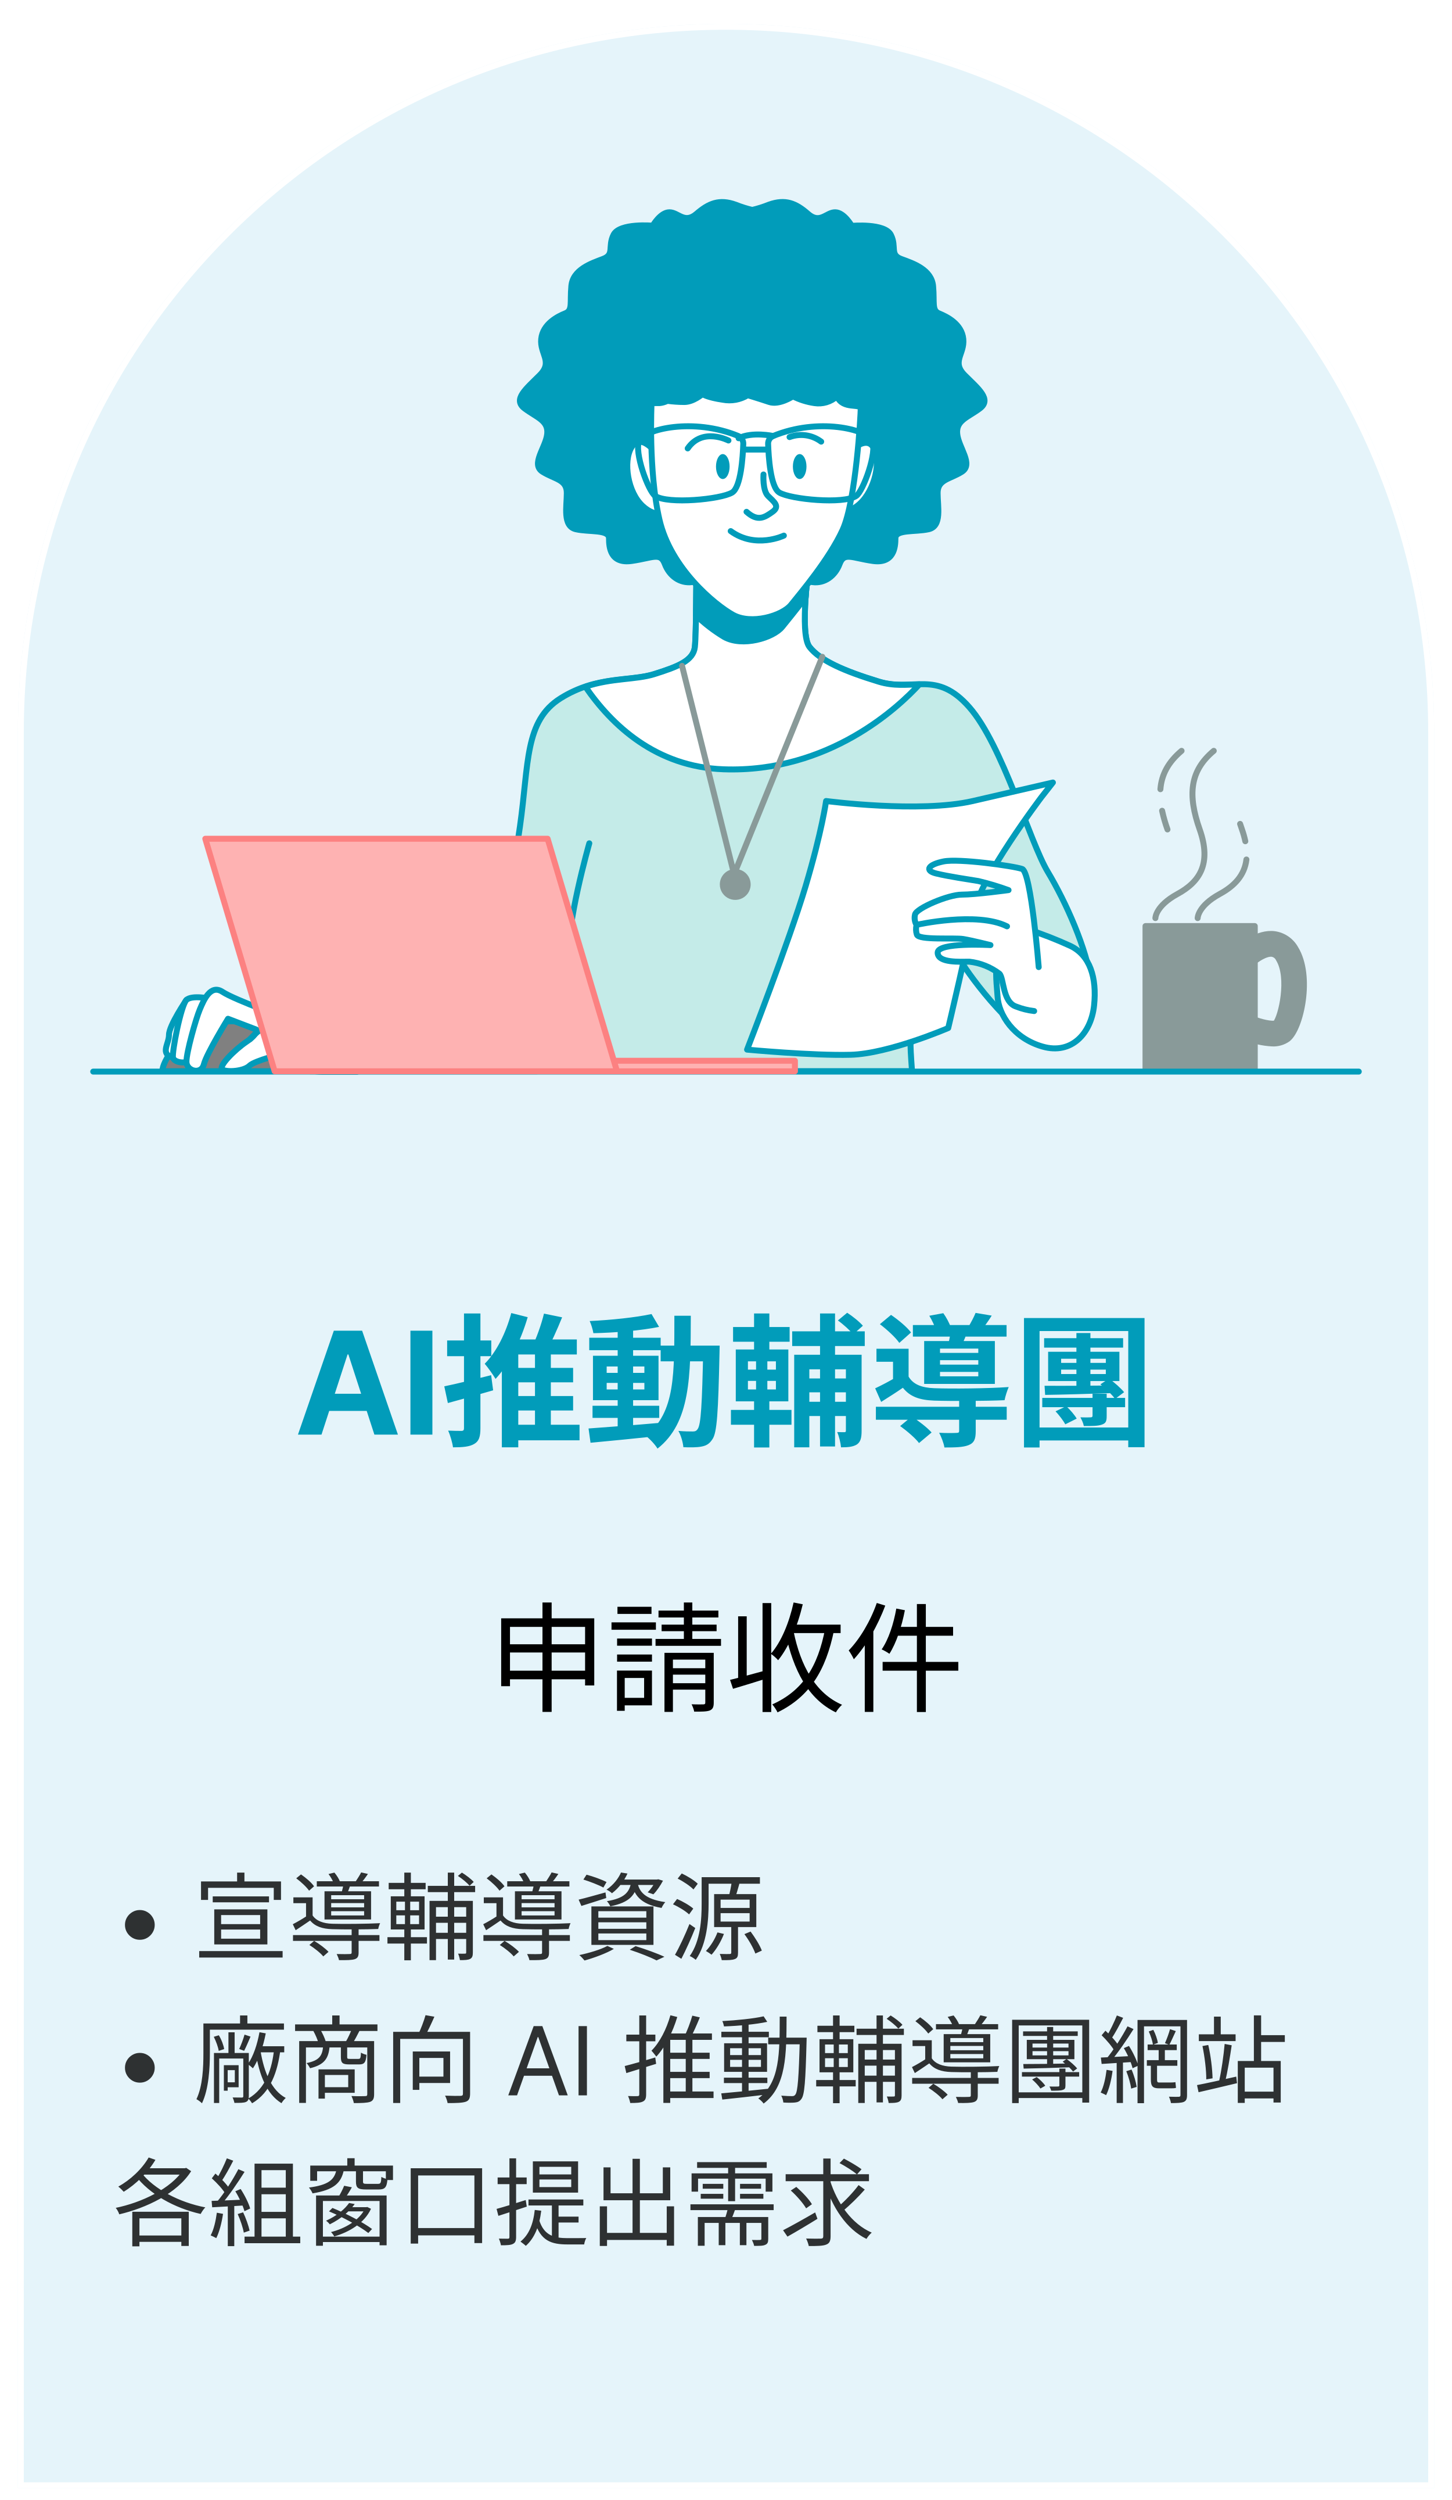 <svg width="244" height="420" viewBox="0 0 244 420" fill="none" xmlns="http://www.w3.org/2000/svg">
<g filter="url(#filter0_dd_293_8961)">
<path d="M3 121C3 55.278 56.278 2 122 2C187.722 2 241 55.278 241 121V416H3V121Z" fill="#E5F4FA"/>
<path d="M3.5 121C3.5 55.554 56.554 2.5 122 2.5C187.446 2.5 240.5 55.554 240.5 121V415.5H3.5V121Z" stroke="white"/>
<mask id="mask0_293_8961" style="mask-type:alpha" maskUnits="userSpaceOnUse" x="3" y="18" width="238" height="180">
<rect x="3" y="18" width="238" height="180" fill="#D9D9D9"/>
</mask>
<g mask="url(#mask0_293_8961)">
</g>
<path d="M213.801 173.287C212.141 173.203 210.51 172.815 208.99 172.143C208.584 171.966 208.265 171.636 208.103 171.224C207.941 170.813 207.949 170.353 208.126 169.948C208.302 169.542 208.632 169.223 209.043 169.061C209.455 168.898 209.913 168.906 210.319 169.083C211.854 169.748 213.828 170.134 214.36 169.908C215.323 168.823 216.812 162.238 214.885 159.098C214.784 158.875 214.631 158.68 214.439 158.53C214.247 158.379 214.021 158.277 213.781 158.233C212.691 158.086 211.07 159.211 210.498 159.75C210.176 160.051 209.747 160.212 209.305 160.197C208.864 160.182 208.447 159.993 208.146 159.67C207.844 159.347 207.683 158.917 207.698 158.476C207.713 158.034 207.903 157.617 208.225 157.315C208.531 157.029 211.296 154.534 214.207 154.933C214.936 155.042 215.63 155.317 216.236 155.737C216.842 156.157 217.344 156.71 217.702 157.355C220.54 161.971 218.593 170.773 216.42 172.515C215.659 173.061 214.736 173.333 213.801 173.287Z" fill="#899A99" stroke="#899A99" stroke-linecap="round" stroke-linejoin="round"/>
<path d="M210.857 153.569H192.494V177.964H210.857V153.569Z" fill="#899A99" stroke="#899A99" stroke-linecap="round" stroke-linejoin="round"/>
<path d="M194.156 152.232C194.156 152.232 194.156 150.203 197.878 148.174C201.6 146.145 203.627 143.092 201.6 137.338C199.573 131.583 199.905 127.519 203.966 124.133" stroke="#899A99" stroke-linecap="round" stroke-linejoin="round"/>
<path d="M195 130.579C195.193 128.104 196.329 126.015 198.556 124.133" stroke="#899A99" stroke-linecap="round" stroke-linejoin="round"/>
<path d="M196.189 137.338C195.819 136.312 195.517 135.263 195.285 134.198" stroke="#899A99" stroke-linecap="round" stroke-linejoin="round"/>
<path d="M209.268 139.32C209.123 138.643 208.934 137.977 208.703 137.324C208.59 137.012 208.49 136.706 208.391 136.406" stroke="#899A99" stroke-linecap="round" stroke-linejoin="round"/>
<path d="M201.26 152.232C201.26 152.232 201.26 150.203 204.981 148.174C207.421 146.844 209.135 145.068 209.454 142.387" stroke="#899A99" stroke-linecap="round" stroke-linejoin="round"/>
<path d="M228.335 178.017L15.664 178.017" stroke="#019CBA" stroke-linecap="round" stroke-linejoin="round"/>
<path d="M136.028 92.202C136.028 92.202 134.254 104.375 136.028 106.664C137.803 108.952 141.857 110.722 147.685 112.498C153.514 114.274 157.315 110.462 162.891 116.809C168.467 123.155 173.026 139.38 176.07 144.456C179.114 149.532 182.656 157.395 183.421 163.229C184.185 169.063 181.646 172.356 176.575 173.121C171.505 173.886 162.619 161.453 161.622 159.677C160.625 157.9 155.793 152.073 155.793 152.073C155.793 152.073 153.009 172.622 153.009 173.633C153.009 174.644 153.261 177.944 153.261 177.944H80.275C80.275 177.944 85.851 147.509 87.373 136.852C88.895 126.195 88.131 119.097 94.219 115.292C100.306 111.487 105.876 112.505 109.93 111.234C113.984 109.963 116.516 108.952 116.768 106.671C117.021 104.389 117.021 93.732 117.021 93.732L136.028 92.202Z" fill="#C4EBE8" stroke="#019CBA" stroke-linecap="round" stroke-linejoin="round"/>
<path d="M82.915 165.963L49.539 174.757L52.171 177.977H90.232" fill="#00BDBD"/>
<path d="M82.915 165.963L49.539 174.757L52.171 177.977H90.232" stroke="#019CBA" stroke-linecap="round" stroke-linejoin="round"/>
<path d="M45.286 171.398C43.822 170.489 42.182 169.9 40.474 169.67C38.766 169.441 37.029 169.577 35.377 170.068C29.974 171.644 27.275 176.381 27.275 177.957H50.011C49.732 176.592 49.166 175.301 48.352 174.17C47.537 173.039 46.492 172.095 45.286 171.398Z" fill="#808080" stroke="#019CBA" stroke-linecap="round" stroke-linejoin="round"/>
<path d="M31.322 165.99C31.322 165.99 28.397 170.274 28.397 171.85C28.397 173.427 26.822 175.004 29.062 175.682C31.302 176.361 32.664 168.471 32.664 167.573C32.664 166.675 31.322 165.99 31.322 165.99Z" fill="white" stroke="#019CBA" stroke-linecap="round" stroke-linejoin="round"/>
<path d="M35.375 165.77C35.375 165.77 32.225 165.105 31.321 165.99C30.417 166.875 28.849 174.784 29.075 175.682C29.301 176.58 31.547 176.807 32.225 175.908C32.903 175.01 35.375 165.77 35.375 165.77Z" fill="white" stroke="#019CBA" stroke-linecap="round" stroke-linejoin="round"/>
<path d="M58.351 172.562L53.034 171.957C52.735 171.597 52.408 171.261 52.057 170.952C51.054 170.327 49.995 169.797 48.893 169.369C48.893 169.369 39.436 165.983 37.409 164.632C35.382 163.282 34.259 165.963 33.581 167.566C32.903 169.169 31.328 174.777 31.328 176.354C31.328 177.93 33.807 178.602 34.259 176.8C34.711 174.997 38.313 169.143 38.313 169.143L43.038 170.945C43.038 170.945 43.49 171.611 41.463 172.974C39.436 174.338 36.512 177.252 37.409 177.704C38.306 178.157 41.011 177.93 41.915 177.039C42.819 176.148 47.564 175.003 47.564 175.003C47.564 175.003 51.838 177.711 52.741 177.937C53.322 178.022 53.909 178.058 54.496 178.044H59.986C60.208 177.066 60.175 176.048 59.888 175.088C59.602 174.127 59.072 173.257 58.351 172.562Z" fill="white" stroke="#019CBA" stroke-linecap="round" stroke-linejoin="round"/>
<path d="M42.029 172.562C42.029 172.562 44.023 170.287 45.645 170.014" stroke="#019CBA" stroke-linecap="round" stroke-linejoin="round"/>
<path d="M172.794 154.142C175.203 154.923 177.564 155.845 179.865 156.902C183.142 158.452 184.351 162.224 183.853 166.914C183.355 171.604 180.058 175.203 175.213 173.819C170.368 172.436 167.803 168.497 167.63 165.357C167.457 162.218 166.068 155.173 172.794 154.142Z" fill="white" stroke="#019CBA" stroke-linecap="round" stroke-linejoin="round"/>
<path d="M121.588 127.233C110.184 126.827 102.787 119.795 98.367 113.356C102.813 111.866 106.821 112.225 109.931 111.254C113.985 109.983 116.517 108.972 116.77 106.69C117.022 104.408 117.022 93.751 117.022 93.751L136.03 92.228C136.03 92.228 134.255 104.402 136.03 106.69C137.804 108.979 141.858 110.748 147.687 112.524C150.239 113.296 152.406 113.003 154.499 112.963C151.076 116.702 139.326 127.865 121.588 127.233Z" fill="white" stroke="#019CBA" stroke-linecap="round" stroke-linejoin="round"/>
<path d="M116.969 101.375C118.398 102.76 119.981 103.977 121.687 105.001C124.725 106.717 129.942 105.193 131.464 103.291C132.208 102.36 133.743 100.524 135.385 98.315C135.611 95.102 136.049 92.228 136.049 92.228L117.042 93.751C117.042 93.751 117.022 97.749 116.969 101.375Z" fill="#019CBA" stroke="#019CBA" stroke-linecap="round" stroke-linejoin="round"/>
<path d="M175.04 131.869C175.04 131.869 164.692 145.507 163.656 151.208C162.619 156.909 159.342 170.699 159.342 170.699C159.342 170.699 149.34 175.017 142.96 175.19C136.58 175.363 125.541 174.325 125.541 174.325C125.541 174.325 132.632 156.064 135.37 146.89C138.109 137.717 138.82 132.561 138.82 132.561C138.82 132.561 154.517 134.63 163.483 132.561L176.934 129.455L175.04 131.869Z" fill="white" stroke="#019CBA" stroke-linecap="round" stroke-linejoin="round"/>
<path d="M174.55 160.462C174.55 160.462 173.28 144.496 171.765 143.977C170.25 143.458 161.131 142.201 158.586 142.706C156.041 143.212 155.263 144.23 157.317 144.735C159.37 145.241 162.893 145.753 164.415 146.006C166.131 146.415 167.822 146.923 169.479 147.529C169.479 147.529 163.909 148.288 161.623 148.288C159.337 148.288 154.02 150.57 153.768 151.614C153.618 152.216 153.709 152.853 154.02 153.39C153.891 153.914 153.907 154.464 154.067 154.98C154.319 155.998 160.361 155.492 161.876 155.745C163.391 155.998 166.442 156.763 166.442 156.763C166.442 156.763 157.569 156.257 157.569 158.033C157.569 159.81 161.371 159.55 162.886 159.55C164.729 159.755 166.481 160.456 167.957 161.579C168.715 162.344 168.462 166.322 170.742 167.087C171.719 167.472 172.742 167.727 173.785 167.846" fill="white"/>
<path d="M174.55 160.462C174.55 160.462 173.28 144.496 171.765 143.977C170.25 143.458 161.131 142.201 158.586 142.706C156.041 143.212 155.263 144.23 157.317 144.735C159.37 145.241 162.893 145.753 164.415 146.006C166.131 146.415 167.822 146.923 169.479 147.529C169.479 147.529 163.909 148.288 161.623 148.288C159.337 148.288 154.02 150.57 153.768 151.614C153.618 152.216 153.709 152.853 154.02 153.39C153.891 153.914 153.907 154.464 154.067 154.98C154.319 155.998 160.361 155.492 161.876 155.745C163.391 155.998 166.442 156.763 166.442 156.763C166.442 156.763 157.569 156.257 157.569 158.033C157.569 159.81 161.371 159.55 162.886 159.55C164.729 159.755 166.481 160.456 167.957 161.579C168.715 162.344 168.462 166.322 170.742 167.087C171.719 167.472 172.742 167.727 173.785 167.846" stroke="#019CBA" stroke-linecap="round" stroke-linejoin="round"/>
<path d="M154.02 153.364C154.02 153.364 164.161 151.075 169.225 153.616" stroke="#019CBA" stroke-linecap="round" stroke-linejoin="round"/>
<path d="M99.03 139.666C99.03 139.666 94.976 153.869 95.707 158.958C96.438 164.047 98.751 169.861 99.03 170.626C99.309 171.391 98.14 177.405 98.14 177.405" stroke="#019CBA" stroke-linecap="round" stroke-linejoin="round"/>
<path d="M90.69 61.029C92.976 58.747 90.69 57.476 90.949 54.942C91.208 52.407 93.733 51.137 95.003 50.631C96.272 50.125 95.76 48.855 96.013 46.061C96.266 43.267 99.336 42.256 101.33 41.497C103.324 40.739 102.087 39.468 103.104 37.439C104.121 35.41 109.69 35.916 109.69 35.916C109.69 35.916 110.966 33.661 112.488 33.661C114.01 33.661 115.02 35.657 117.047 33.914C119.075 32.171 120.849 31.379 123.634 32.39C124.537 32.749 125.466 33.043 126.412 33.268C127.358 33.043 128.286 32.749 129.19 32.39C131.974 31.379 133.749 32.137 135.776 33.914C137.803 35.69 138.82 33.661 140.335 33.661C141.85 33.661 143.126 35.943 143.126 35.943C143.126 35.943 148.702 35.437 149.712 37.466C150.723 39.495 149.46 40.792 151.487 41.524C153.514 42.256 156.558 43.3 156.804 46.087C157.05 48.875 156.551 50.145 157.814 50.658C159.077 51.17 161.622 52.401 161.875 54.948C162.127 57.496 159.841 58.754 162.127 61.035C164.413 63.317 166.686 65.093 164.659 66.617C162.632 68.14 160.605 68.612 160.858 70.927C161.11 73.242 163.642 76.003 161.615 77.267C159.588 78.531 157.561 78.538 157.561 80.819C157.561 83.101 158.326 86.401 156.046 86.906C153.766 87.412 150.47 86.906 150.47 88.43C150.47 89.953 150.211 92.74 146.669 92.235C143.126 91.729 141.85 90.711 141.093 92.74C140.335 94.769 138.554 96.067 136.527 95.787C134.5 95.508 131.715 95.282 129.941 96.798C129.066 97.48 128.023 97.912 126.923 98.049V98.135C126.751 98.135 126.578 98.135 126.405 98.135C126.232 98.135 126.059 98.135 125.887 98.135V98.049C124.787 97.911 123.745 97.479 122.869 96.798C121.095 95.282 118.31 95.534 116.283 95.787C114.256 96.04 112.482 94.769 111.717 92.74C110.953 90.711 109.724 91.729 106.141 92.235C102.559 92.74 102.34 89.953 102.34 88.43C102.34 86.906 99.017 87.418 96.771 86.906C94.524 86.394 95.249 83.101 95.249 80.819C95.249 78.538 93.255 78.538 91.195 77.267C89.134 75.996 91.7 73.209 91.952 70.927C92.205 68.646 90.178 68.14 88.151 66.617C86.124 65.093 88.41 63.31 90.69 61.029Z" fill="#019CBA" stroke="#019CBA" stroke-linecap="round" stroke-linejoin="round"/>
<path d="M111.027 75.045C111.027 75.045 108.142 70.714 106.414 72.737C104.686 74.759 105.258 79.954 107.564 82.556C109.87 85.157 112.469 84.285 112.469 84.285" fill="white"/>
<path d="M111.027 75.045C111.027 75.045 108.142 70.714 106.414 72.737C104.686 74.759 105.258 79.954 107.564 82.556C109.87 85.157 112.469 84.285 112.469 84.285" stroke="#019CBA" stroke-linecap="round" stroke-linejoin="round"/>
<path d="M141.857 74.826C141.857 74.826 145.226 70.834 146.708 73.07C148.19 75.305 147.007 80.387 144.415 82.682C141.823 84.977 139.338 83.833 139.338 83.833" fill="white"/>
<path d="M141.857 74.826C141.857 74.826 145.226 70.834 146.708 73.07C148.19 75.305 147.007 80.387 144.415 82.682C141.823 84.977 139.338 83.833 139.338 83.833" stroke="#019CBA" stroke-linecap="round" stroke-linejoin="round"/>
<path d="M140.656 64.581C140.147 65.042 139.541 65.384 138.884 65.58C138.226 65.777 137.532 65.824 136.854 65.718C135.598 65.536 134.379 65.152 133.245 64.581C133.245 64.581 130.966 66.104 129.258 65.532C127.55 64.96 125.649 64.388 125.649 64.388C124.4 65.156 122.909 65.428 121.469 65.153C118.81 64.767 118.046 64.202 118.046 64.202C118.046 64.202 116.524 65.532 115.002 65.532C114.049 65.528 113.096 65.464 112.151 65.339C111.735 65.547 111.285 65.676 110.822 65.718H109.493C109.493 65.718 108.921 77.134 110.822 85.316C112.723 93.499 120.126 99.586 123.177 101.282C126.227 102.978 131.438 101.475 132.953 99.572C134.468 97.67 139.333 91.962 141.593 87.013C143.852 82.063 144.637 67.608 144.637 66.656C144.637 65.705 141.606 66.863 140.656 64.581Z" fill="white" stroke="#019CBA" stroke-linecap="round" stroke-linejoin="round"/>
<path d="M129.928 71.24C129.668 71.35 129.448 71.536 129.296 71.773C129.144 72.011 129.068 72.289 129.077 72.57C129.15 74.726 129.469 79.848 130.964 80.746C132.865 81.884 141.737 82.742 143.884 81.312C145.027 80.553 147.499 73.894 146.542 71.998C145.585 70.103 137.524 68.113 129.928 71.24Z" stroke="#019CBA" stroke-linecap="round" stroke-linejoin="round"/>
<path d="M124.06 71.24C124.318 71.35 124.537 71.536 124.688 71.774C124.839 72.011 124.914 72.289 124.904 72.57C124.83 74.726 124.511 79.848 123.023 80.746C121.122 81.884 112.25 82.742 110.096 81.312C108.953 80.553 106.488 73.894 107.438 71.998C108.388 70.103 116.457 68.113 124.06 71.24Z" stroke="#019CBA" stroke-linecap="round" stroke-linejoin="round"/>
<path d="M129.928 71.24C129.928 71.24 126.399 70.475 124.119 71.619" stroke="#019CBA" stroke-linecap="round" stroke-linejoin="round"/>
<path d="M128.679 73.522H125.07" stroke="#019CBA" stroke-linecap="round" stroke-linejoin="round"/>
<path d="M134.381 78.471C135.013 78.471 135.524 77.533 135.524 76.376C135.524 75.219 135.013 74.28 134.381 74.28C133.75 74.28 133.238 75.219 133.238 76.376C133.238 77.533 133.75 78.471 134.381 78.471Z" fill="#019CBA"/>
<path d="M121.461 78.471C122.093 78.471 122.605 77.533 122.605 76.376C122.605 75.219 122.093 74.28 121.461 74.28C120.83 74.28 120.318 75.219 120.318 76.376C120.318 77.533 120.83 78.471 121.461 78.471Z" fill="#019CBA"/>
<path d="M128.3 77.706C128.3 77.706 128.114 80.367 129.065 81.318C130.015 82.27 131.151 83.035 129.822 83.979C128.493 84.924 127.35 85.689 125.449 83.979" stroke="#019CBA" stroke-linecap="round" stroke-linejoin="round"/>
<path d="M131.723 87.977C131.723 87.977 126.971 90.266 122.791 87.219" stroke="#019CBA" stroke-linecap="round" stroke-linejoin="round"/>
<path d="M137.996 72.191C137.245 71.629 136.364 71.264 135.435 71.13C134.507 70.997 133.559 71.099 132.68 71.426" stroke="#019CBA" stroke-linecap="round" stroke-linejoin="round"/>
<path d="M122.412 71.999C122.412 71.999 118.039 69.717 115.566 73.329" stroke="#019CBA" stroke-linecap="round" stroke-linejoin="round"/>
<path d="M138.182 108.333L123.361 144.862L114.615 109.857" stroke="#899A99" stroke-linecap="round" stroke-linejoin="round"/>
<path d="M121.461 146.578C121.461 146.993 121.584 147.398 121.814 147.743C122.045 148.088 122.372 148.356 122.755 148.515C123.138 148.673 123.559 148.714 123.965 148.633C124.372 148.551 124.745 148.351 125.037 148.057C125.33 147.764 125.528 147.39 125.608 146.983C125.689 146.576 125.646 146.154 125.487 145.771C125.327 145.389 125.058 145.062 124.713 144.832C124.368 144.603 123.962 144.481 123.548 144.482C123.273 144.482 123.001 144.537 122.748 144.642C122.494 144.747 122.264 144.902 122.07 145.097C121.876 145.291 121.722 145.522 121.618 145.777C121.513 146.031 121.46 146.303 121.461 146.578Z" fill="#899A99" stroke="#899A99" stroke-linecap="round" stroke-linejoin="round"/>
<path d="M76.309 177.971H133.584V176.195H76.309V177.971Z" fill="#FEB2B2" stroke="#FC8181" stroke-linecap="round" stroke-linejoin="round"/>
<path d="M34.498 138.901H92.025L103.683 177.964H46.155L34.498 138.901Z" fill="#FEB2B2" stroke="#FC8181" stroke-linecap="round" stroke-linejoin="round"/>
<path d="M54.026 239H50.071L56.097 221.545H60.852L66.869 239H62.915L58.543 225.534H58.406L54.026 239ZM53.778 232.139H63.119V235.02H53.778V232.139ZM72.66 221.545V239H68.97V221.545H72.66ZM85.532 227.792H96.308V230.216H85.532V227.792ZM85.532 232.52H96.308V234.944H85.532V232.52ZM85.22 237.344H97.388V239.96H85.22V237.344ZM89.9 224.408H92.564V238.112H89.9V224.408ZM91.412 218.672L94.46 219.296C93.62 221.384 92.588 223.64 91.796 225.08L89.324 224.456C90.116 222.896 90.98 220.472 91.412 218.672ZM85.916 218.576L88.676 219.272C87.524 223.208 85.58 227.168 83.276 229.64C82.916 229.04 82.004 227.72 81.452 227.096C83.444 225.104 85.028 221.888 85.916 218.576ZM87.092 223.016H96.932V225.536H87.092V241.136H84.332V224.432L85.748 223.016H87.092ZM74.66 230.888C76.676 230.48 79.676 229.736 82.532 229.016L82.868 231.56C80.252 232.328 77.468 233.096 75.26 233.696L74.66 230.888ZM75.14 223.184H82.556V225.824H75.14V223.184ZM77.972 218.648H80.732V237.92C80.732 239.336 80.492 240.104 79.7 240.56C78.908 241.04 77.756 241.136 76.124 241.136C76.028 240.368 75.668 239.12 75.308 238.328C76.244 238.376 77.228 238.376 77.54 238.376C77.852 238.376 77.972 238.256 77.972 237.92V218.648ZM99.572 234.152H110.78V236.192H99.572V234.152ZM99.02 222.728H111.02V224.816H99.02V222.728ZM103.796 221.024H106.388V238.232H103.796V221.024ZM98.9 237.968C101.876 237.752 106.46 237.416 110.78 237.032L110.804 239.216C106.724 239.648 102.356 240.08 99.236 240.368L98.9 237.968ZM101.948 230.312V231.416H108.284V230.312H101.948ZM101.948 227.552V228.632H108.284V227.552H101.948ZM99.644 225.752H110.66V233.216H99.644V225.752ZM109.484 218.744L110.756 220.904C107.684 221.528 103.316 221.888 99.716 221.96C99.62 221.384 99.356 220.472 99.092 219.92C102.668 219.752 106.844 219.32 109.484 218.744ZM111.02 224.048H119.324V226.688H111.02V224.048ZM118.172 224.048H120.932C120.932 224.048 120.908 224.984 120.908 225.32C120.692 235.208 120.5 238.712 119.708 239.792C119.18 240.608 118.628 240.872 117.836 241.016C117.092 241.16 115.964 241.16 114.836 241.112C114.764 240.32 114.452 239.144 113.996 238.376C115.028 238.472 115.94 238.472 116.42 238.472C116.78 238.472 117.02 238.4 117.236 238.064C117.788 237.344 117.98 233.96 118.172 224.672V224.048ZM113.324 219.032H116.084C116.06 229.28 116.036 236.984 110.492 241.352C110.084 240.656 109.148 239.672 108.5 239.192C113.564 235.328 113.3 228.608 113.324 219.032ZM133.124 221.648H145.316V224.12H133.124V221.648ZM135.044 229.568H143.54V231.896H135.044V229.568ZM135.044 233.48H143.54V235.88H135.044V233.48ZM137.804 218.648H140.324V240.992H137.804V218.648ZM133.46 225.584H142.964V228.032H136.004V241.136H133.46V225.584ZM142.148 225.584H144.788V238.352C144.788 239.48 144.644 240.2 143.996 240.656C143.324 241.064 142.484 241.136 141.332 241.136C141.26 240.392 140.996 239.264 140.684 238.568C141.188 238.592 141.716 238.592 141.908 238.592C142.1 238.592 142.148 238.52 142.148 238.28V225.584ZM140.804 219.824L142.364 218.528C143.3 219.128 144.452 220.064 145.004 220.712L143.372 222.152C142.844 221.504 141.74 220.496 140.804 219.824ZM123.188 220.928H132.692V223.4H123.188V220.928ZM122.828 234.848H133.004V237.344H122.828V234.848ZM126.716 218.648H129.284V225.632H126.716V218.648ZM127.052 225.68H128.948V232.352H129.284V241.16H126.716V232.352H127.052V225.68ZM125.684 229.976V231.416H130.388V229.976H125.684ZM125.684 226.688V228.08H130.388V226.688H125.684ZM123.644 224.696H132.476V233.408H123.644V224.696ZM147.188 234.32H169.172V236.504H147.188V234.32ZM153.404 220.592H169.148V222.536H153.404V220.592ZM161.18 233.048H163.964V238.424C163.964 239.72 163.724 240.392 162.74 240.776C161.804 241.136 160.508 241.16 158.708 241.16C158.588 240.416 158.18 239.384 157.82 238.688C158.996 238.76 160.34 238.736 160.7 238.712C161.084 238.712 161.18 238.64 161.18 238.352V233.048ZM151.268 237.56L153.212 235.952C154.364 236.696 155.828 237.824 156.548 238.64L154.436 240.416C153.836 239.6 152.396 238.376 151.268 237.56ZM147.86 220.448L149.732 218.888C150.932 219.704 152.42 220.928 153.092 221.84L151.124 223.592C150.5 222.68 149.06 221.36 147.86 220.448ZM156.164 219.032L158.516 218.6C159.02 219.296 159.548 220.28 159.764 220.952L157.292 221.456C157.1 220.808 156.62 219.776 156.164 219.032ZM157.964 226.496V227.24H164.396V226.496H157.964ZM157.964 228.464V229.208H164.396V228.464H157.964ZM157.964 224.552V225.272H164.396V224.552H157.964ZM155.3 223.28H167.18V230.48H155.3V223.28ZM152.684 224.576V230.216H150.068V226.76H147.284V224.576H152.684ZM159.788 221.384L162.644 221.576C162.284 222.488 161.948 223.256 161.684 223.856L159.404 223.568C159.572 222.872 159.74 221.984 159.788 221.384ZM163.94 218.552L166.652 219.008C166.076 219.944 165.5 220.712 165.044 221.312L162.764 220.856C163.172 220.16 163.676 219.224 163.94 218.552ZM152.684 229.256C153.452 230.576 154.916 231.128 156.956 231.2C159.884 231.32 166.172 231.248 169.508 231.008C169.268 231.536 168.932 232.568 168.812 233.216C165.74 233.36 159.932 233.384 156.98 233.288C154.532 233.192 152.924 232.64 151.724 231.128C150.596 231.92 149.396 232.664 148.076 233.504L147.068 231.224C148.196 230.696 149.564 229.976 150.764 229.256H152.684ZM175.46 222.8H188.732V224.384H175.46V222.8ZM175.148 232.832H189.068V234.392H175.148V232.832ZM177.38 235.088L179.18 234.224C179.828 234.824 180.596 235.712 180.932 236.312L179.012 237.272C178.7 236.672 178.004 235.76 177.38 235.088ZM178.316 228.08V228.824H185.828V228.08H178.316ZM178.316 226.256V226.952H185.828V226.256H178.316ZM176.132 225.08H188.108V230H176.132V225.08ZM183.596 232.136H185.972V235.904C185.972 236.84 185.78 237.128 185.084 237.344C184.436 237.56 183.476 237.56 182.132 237.56C182.036 237.032 181.772 236.504 181.556 236.096C182.228 236.12 183.044 236.12 183.284 236.096C183.5 236.096 183.596 236.024 183.596 235.808V232.136ZM175.532 230.792C178.484 230.816 182.924 230.792 187.244 230.744L187.172 232.016C183.02 232.16 178.724 232.28 175.628 232.328L175.532 230.792ZM184.916 230.552L186.356 229.592C187.292 230.24 188.372 231.224 188.9 231.872L187.388 233C186.86 232.28 185.78 231.224 184.916 230.552ZM180.884 221.936H183.236V231.296L180.884 231.392V221.936ZM172.076 219.416H192.332V241.112H189.596V221.6H174.692V241.16H172.076V219.416ZM173.348 237.8H190.7V239.984H173.348V237.8Z" fill="#019CBA"/>
<path d="M84.22 269.86H99.86V281.14H98.32V271.3H85.7V281.26H84.22V269.86ZM85.18 274.22H99.14V275.6H85.18V274.22ZM85.2 278.66H99.12V280.1H85.2V278.66ZM91.16 267.2H92.7V285.58H91.16V267.2ZM103.7 273.26H109.56V274.46H103.7V273.26ZM103.76 267.92H109.48V269.12H103.76V267.92ZM103.7 275.94H109.56V277.14H103.7V275.94ZM102.76 270.54H110.22V271.78H102.76V270.54ZM104.36 278.64H109.56V284.48H104.36V283.22H108.24V279.88H104.36V278.64ZM103.68 278.64H104.98V285.4H103.68V278.64ZM110.66 268.56H120.72V269.72H110.66V268.56ZM111.18 270.92H120.42V272.02H111.18V270.92ZM110.16 273.32H121.16V274.48H110.16V273.32ZM114.92 267.2H116.34V274.3H114.92V267.2ZM111.66 275.66H119.36V276.8H113.08V285.58H111.66V275.66ZM118.52 275.66H119.94V284.02C119.94 284.76 119.78 285.12 119.28 285.34C118.74 285.54 117.9 285.54 116.66 285.54C116.6 285.18 116.4 284.66 116.22 284.3C117.12 284.34 117.94 284.32 118.2 284.32C118.46 284.3 118.52 284.24 118.52 284V275.66ZM112.3 278.24H119.24V279.32H112.3V278.24ZM112.3 280.76H119.24V281.84H112.3V280.76ZM122.68 280.2C124.22 279.84 126.52 279.2 128.8 278.58L128.98 279.92C126.94 280.56 124.82 281.22 123.18 281.7L122.68 280.2ZM128.14 267.3H129.6V285.6H128.14V267.3ZM124.04 269.52H125.48V280.38H124.04V269.52ZM132.82 270.92H141.26V272.34H132.82V270.92ZM133.36 267.2L134.9 267.5C134.02 271.18 132.6 274.64 130.76 276.9C130.52 276.6 129.9 276.06 129.54 275.82C131.32 273.78 132.62 270.54 133.36 267.2ZM138.66 271.6L140.16 271.84C138.76 278.7 136.02 283.04 130.66 285.66C130.52 285.32 130.06 284.64 129.78 284.32C134.92 282.02 137.44 277.96 138.66 271.6ZM133.36 272.08C134.52 277.78 137.02 282.46 141.5 284.38C141.16 284.68 140.68 285.26 140.46 285.66C135.8 283.42 133.32 278.58 132 272.34L133.36 272.08ZM154.08 267.46H155.58V285.6H154.08V267.46ZM150.62 268.22L152.06 268.5C151.52 271.3 150.6 274.04 149.46 275.82C149.16 275.6 148.54 275.24 148.16 275.08C149.32 273.4 150.16 270.82 150.62 268.22ZM150.82 271.3H160.16V272.78H150.44L150.82 271.3ZM148.32 277.18H161.04V278.66H148.32V277.18ZM147.34 267.28L148.76 267.72C147.5 271.1 145.56 274.48 143.48 276.74C143.34 276.4 142.9 275.62 142.62 275.26C144.5 273.32 146.28 270.32 147.34 267.28ZM145.32 272.44L146.74 271.02L146.76 271.04V285.58H145.32V272.44Z" fill="black"/>
<path d="M23.5 323.864C23.042 323.864 22.623 323.752 22.244 323.528C21.866 323.301 21.562 322.998 21.335 322.619C21.112 322.241 21 321.822 21 321.364C21 320.902 21.112 320.483 21.335 320.108C21.562 319.729 21.866 319.428 22.244 319.205C22.623 318.977 23.042 318.864 23.5 318.864C23.962 318.864 24.381 318.977 24.756 319.205C25.134 319.428 25.436 319.729 25.659 320.108C25.886 320.483 26 320.902 26 321.364C26 321.822 25.886 322.241 25.659 322.619C25.436 322.998 25.134 323.301 24.756 323.528C24.381 323.752 23.962 323.864 23.5 323.864ZM35.748 316.576H45.204V317.568H35.748V316.576ZM33.476 325.76H47.492V326.848H33.476V325.76ZM37.156 322.144V323.68H43.716V322.144H37.156ZM37.156 319.712V321.232H43.716V319.712H37.156ZM36.004 318.752H44.932V324.64H36.004V318.752ZM39.844 312.576H41.076V314.704H39.844V312.576ZM33.78 314.064H47.22V317.168H46.004V315.136H34.964V317.168H33.78V314.064ZM49.236 323.072H63.764V324.048H49.236V323.072ZM53.236 314.032H63.684V314.912H53.236V314.032ZM59.092 321.968H60.26V326C60.26 326.64 60.116 326.944 59.62 327.12C59.108 327.28 58.292 327.296 56.964 327.28C56.916 326.976 56.724 326.56 56.58 326.256C57.588 326.288 58.5 326.272 58.756 326.256C59.028 326.256 59.092 326.192 59.092 325.984V321.968ZM51.988 324.736L52.788 324.048C53.652 324.544 54.692 325.328 55.204 325.888L54.324 326.656C53.86 326.08 52.836 325.264 51.988 324.736ZM49.78 313.536L50.58 312.88C51.396 313.44 52.356 314.256 52.772 314.88L51.94 315.616C51.524 315.008 50.58 314.128 49.78 313.536ZM55.204 312.816L56.196 312.576C56.58 313.024 56.98 313.664 57.14 314.112L56.1 314.4C55.94 313.952 55.572 313.296 55.204 312.816ZM55.652 317.696V318.416H61.188V317.696H55.652ZM55.652 319.056V319.776H61.188V319.056H55.652ZM55.652 316.368V317.056H61.188V316.368H55.652ZM54.532 315.712H62.356V320.448H54.532V315.712ZM52.532 316.736V320.192H51.428V317.712H49.3V316.736H52.532ZM57.764 314.336L58.948 314.464C58.74 315.072 58.532 315.648 58.356 316.064L57.412 315.904C57.54 315.44 57.7 314.768 57.764 314.336ZM60.692 312.544L61.828 312.8C61.444 313.376 61.028 313.92 60.676 314.336L59.748 314.096C60.052 313.632 60.484 312.976 60.692 312.544ZM52.532 319.776C53.156 320.704 54.34 321.12 55.812 321.168C57.668 321.232 61.828 321.184 63.876 321.072C63.764 321.296 63.604 321.744 63.556 322.048C61.62 322.128 57.716 322.144 55.844 322.08C54.148 322.032 52.948 321.616 52.116 320.624C51.332 321.168 50.532 321.696 49.684 322.256L49.204 321.248C49.956 320.864 50.884 320.32 51.7 319.776H52.532ZM71.892 314.8H79.844V315.856H71.892V314.8ZM72.82 319.984H78.948V321.008H72.82V319.984ZM72.82 322.688H78.948V323.728H72.82V322.688ZM75.252 312.576H76.324V327.184H75.252V312.576ZM72.18 317.328H78.724V318.384H73.268V327.28H72.18V317.328ZM78.34 317.328H79.46V326C79.46 326.56 79.364 326.88 79.012 327.072C78.644 327.264 78.1 327.28 77.284 327.28C77.252 326.976 77.124 326.496 76.98 326.192C77.508 326.208 77.988 326.208 78.148 326.192C78.308 326.192 78.34 326.144 78.34 325.968V317.328ZM76.948 313.136L77.62 312.576C78.324 313.008 79.188 313.664 79.604 314.144L78.916 314.784C78.5 314.304 77.668 313.6 76.948 313.136ZM65.316 314.304H71.524V315.376H65.316V314.304ZM65.108 323.424H71.748V324.496H65.108V323.424ZM67.94 312.576H69.044V316.944H67.94V312.576ZM68.052 317.008H68.932V321.664H69.044V327.312H67.94V321.664H68.052V317.008ZM66.596 319.76V321.232H70.42V319.76H66.596ZM66.596 317.456V318.896H70.42V317.456H66.596ZM65.668 316.56H71.348V322.128H65.668V316.56ZM81.236 323.072H95.764V324.048H81.236V323.072ZM85.236 314.032H95.684V314.912H85.236V314.032ZM91.092 321.968H92.26V326C92.26 326.64 92.116 326.944 91.62 327.12C91.108 327.28 90.292 327.296 88.964 327.28C88.916 326.976 88.724 326.56 88.58 326.256C89.588 326.288 90.5 326.272 90.756 326.256C91.028 326.256 91.092 326.192 91.092 325.984V321.968ZM83.988 324.736L84.788 324.048C85.652 324.544 86.692 325.328 87.204 325.888L86.324 326.656C85.86 326.08 84.836 325.264 83.988 324.736ZM81.78 313.536L82.58 312.88C83.396 313.44 84.356 314.256 84.772 314.88L83.94 315.616C83.524 315.008 82.58 314.128 81.78 313.536ZM87.204 312.816L88.196 312.576C88.58 313.024 88.98 313.664 89.14 314.112L88.1 314.4C87.94 313.952 87.572 313.296 87.204 312.816ZM87.652 317.696V318.416H93.188V317.696H87.652ZM87.652 319.056V319.776H93.188V319.056H87.652ZM87.652 316.368V317.056H93.188V316.368H87.652ZM86.532 315.712H94.356V320.448H86.532V315.712ZM84.532 316.736V320.192H83.428V317.712H81.3V316.736H84.532ZM89.764 314.336L90.948 314.464C90.74 315.072 90.532 315.648 90.356 316.064L89.412 315.904C89.54 315.44 89.7 314.768 89.764 314.336ZM92.692 312.544L93.828 312.8C93.444 313.376 93.028 313.92 92.676 314.336L91.748 314.096C92.052 313.632 92.484 312.976 92.692 312.544ZM84.532 319.776C85.156 320.704 86.34 321.12 87.812 321.168C89.668 321.232 93.828 321.184 95.876 321.072C95.764 321.296 95.604 321.744 95.556 322.048C93.62 322.128 89.716 322.144 87.844 322.08C86.148 322.032 84.948 321.616 84.116 320.624C83.332 321.168 82.532 321.696 81.684 322.256L81.204 321.248C81.956 320.864 82.884 320.32 83.7 319.776H84.532ZM98.036 313.744L98.564 312.928C99.668 313.216 101.156 313.76 101.924 314.16L101.396 315.088C100.644 314.672 99.156 314.096 98.036 313.744ZM97.236 317.12C98.388 316.848 100.084 316.368 101.748 315.904L101.876 316.848C100.42 317.312 98.916 317.808 97.7 318.176L97.236 317.12ZM104.1 313.744H110.532V314.656H103.396L104.1 313.744ZM110.212 313.744H110.404L110.612 313.696L111.412 313.936C110.964 314.768 110.372 315.664 109.796 316.224L108.836 315.888C109.348 315.392 109.892 314.592 110.212 313.92V313.744ZM106.084 314.064H107.188C106.852 316.336 105.828 317.584 102.564 318.24C102.452 317.984 102.196 317.584 101.988 317.376C104.948 316.88 105.812 315.888 106.084 314.064ZM107.14 314.352C107.46 315.712 108.244 317.024 111.796 317.536C111.572 317.776 111.3 318.208 111.172 318.512C107.38 317.856 106.58 316.128 106.164 314.448L107.14 314.352ZM104.356 312.56L105.444 312.736C104.9 313.904 104.084 315.088 102.836 316.048C102.628 315.824 102.212 315.568 101.924 315.44C103.124 314.624 103.94 313.52 104.356 312.56ZM100.548 320.928V322.016H108.612V320.928H100.548ZM100.548 322.8V323.92H108.612V322.8H100.548ZM100.548 319.056V320.144H108.612V319.056H100.548ZM99.38 318.256H109.812V324.72H99.38V318.256ZM105.828 325.536L106.804 324.928C108.564 325.472 110.5 326.176 111.652 326.72L110.324 327.328C109.316 326.8 107.572 326.112 105.828 325.536ZM102.068 324.896L103.156 325.392C101.86 326.16 99.828 326.896 98.228 327.344C98.036 327.104 97.62 326.64 97.348 326.432C98.996 326.08 100.916 325.52 102.068 324.896ZM118.308 313.344H127.7V314.448H118.308V313.344ZM117.908 313.344H119.076V317.744C119.076 320.528 118.804 324.544 116.916 327.232C116.692 327.024 116.196 326.704 115.908 326.592C117.732 324.016 117.908 320.384 117.908 317.744V313.344ZM121.092 319.392V320.8H125.972V319.392H121.092ZM121.092 317.12V318.512H125.972V317.12H121.092ZM120.004 316.192H127.092V321.728H120.004V316.192ZM120.564 322.624L121.652 322.88C121.156 324.176 120.356 325.504 119.572 326.368C119.348 326.192 118.884 325.888 118.628 325.744C119.412 324.928 120.132 323.776 120.564 322.624ZM125.092 322.912L126.132 322.48C126.868 323.472 127.7 324.8 128.02 325.68L126.932 326.176C126.628 325.296 125.844 323.92 125.092 322.912ZM122.948 314.208L124.244 314.464C124.004 315.296 123.748 316.224 123.524 316.832L122.468 316.576C122.644 315.92 122.868 314.896 122.948 314.208ZM122.884 321.36H124.02V326.032C124.02 326.624 123.924 326.944 123.476 327.104C123.044 327.28 122.356 327.296 121.284 327.28C121.236 326.976 121.092 326.544 120.948 326.24C121.716 326.272 122.404 326.256 122.612 326.256C122.82 326.24 122.884 326.192 122.884 326.016V321.36ZM113.876 313.584L114.564 312.72C115.524 313.168 116.692 313.888 117.252 314.448L116.532 315.408C115.988 314.832 114.836 314.064 113.876 313.584ZM113.092 317.904L113.78 317.008C114.74 317.424 115.908 318.096 116.5 318.624L115.796 319.6C115.236 319.056 114.068 318.336 113.092 317.904ZM113.428 326.384C114.148 325.136 115.14 323.024 115.86 321.216L116.836 321.888C116.164 323.584 115.268 325.568 114.5 327.056L113.428 326.384ZM23.5 347.864C23.042 347.864 22.623 347.752 22.244 347.528C21.866 347.301 21.562 346.998 21.335 346.619C21.112 346.241 21 345.822 21 345.364C21 344.902 21.112 344.483 21.335 344.108C21.562 343.729 21.866 343.428 22.244 343.205C22.623 342.977 23.042 342.864 23.5 342.864C23.962 342.864 24.381 342.977 24.756 343.205C25.134 343.428 25.436 343.729 25.659 344.108C25.886 344.483 26 344.902 26 345.364C26 345.822 25.886 346.241 25.659 346.619C25.436 346.998 25.134 347.301 24.756 347.528C24.381 347.752 23.962 347.864 23.5 347.864ZM43.476 341.744H47.764V342.768H43.476V341.744ZM35.956 342.88H41.284V343.808H36.836V351.28H35.956V342.88ZM38.388 339.408H39.428V343.456H38.388V339.408ZM40.884 342.88H41.812V350.128C41.812 350.656 41.7 350.944 41.332 351.104C40.964 351.264 40.34 351.264 39.396 351.264C39.348 351.008 39.22 350.624 39.092 350.352C39.812 350.368 40.436 350.368 40.644 350.368C40.836 350.368 40.884 350.304 40.884 350.128V342.88ZM37.876 344.928H40.1V348.64H37.876V347.808H39.46V345.76H37.876V344.928ZM37.62 344.928H38.26V349.216H37.62V344.928ZM43.604 339.392L44.66 339.584C44.228 341.824 43.476 344.016 42.5 345.456C42.308 345.264 41.892 344.912 41.636 344.768C42.58 343.44 43.236 341.424 43.604 339.392ZM35.924 340.16L36.772 339.904C37.22 340.624 37.572 341.584 37.668 342.224L36.756 342.528C36.66 341.888 36.308 340.912 35.924 340.16ZM43.78 342.544C44.372 346.128 45.636 349.168 48.02 350.432C47.78 350.64 47.46 351.024 47.3 351.312C44.82 349.792 43.572 346.624 42.948 342.704L43.78 342.544ZM41.092 339.792L42.1 340.128C41.748 340.96 41.348 341.888 41.028 342.512L40.196 342.208C40.5 341.568 40.9 340.512 41.092 339.792ZM40.34 336.576H41.572V338.448H40.34V336.576ZM34.868 337.92H47.716V338.96H34.868V337.92ZM34.18 337.92H35.268V342.912C35.268 345.36 35.092 348.928 33.94 351.328C33.748 351.12 33.268 350.768 33.012 350.64C34.084 348.384 34.18 345.216 34.18 342.912V337.92ZM46.068 342.208L47.124 342.32C46.66 345.92 45.524 349.488 42.356 351.328C42.228 351.104 41.924 350.72 41.732 350.528C44.692 348.816 45.716 345.504 46.068 342.208ZM49.588 338.08H63.428V339.184H49.588V338.08ZM55.828 336.576H57.06V338.72H55.828V336.576ZM50.276 340.88H62.356V341.952H51.412V351.264H50.276V340.88ZM61.716 340.88H62.868V349.808C62.868 350.512 62.708 350.896 62.196 351.088C61.668 351.264 60.788 351.296 59.46 351.296C59.412 350.976 59.22 350.432 59.06 350.112C60.1 350.16 61.06 350.144 61.348 350.128C61.636 350.128 61.716 350.048 61.716 349.808V340.88ZM54.308 341.664H55.396C55.236 343.76 54.564 344.848 52.1 345.44C51.988 345.184 51.716 344.768 51.508 344.576C53.668 344.144 54.18 343.344 54.308 341.664ZM57.284 341.664H58.34V343.536C58.34 343.84 58.404 343.872 58.804 343.872C59.012 343.872 59.956 343.872 60.212 343.872C60.548 343.872 60.612 343.776 60.66 342.816C60.868 342.976 61.3 343.12 61.588 343.184C61.492 344.48 61.204 344.8 60.356 344.8C60.116 344.8 58.916 344.8 58.692 344.8C57.54 344.8 57.284 344.544 57.284 343.552V341.664ZM53.524 345.632H54.596V350.544H53.524V345.632ZM54.164 345.632H59.604V349.568H54.164V348.624H58.516V346.576H54.164V345.632ZM52.66 339.184L53.828 338.944C54.196 339.552 54.564 340.368 54.724 340.896L53.508 341.184C53.364 340.64 53.012 339.808 52.66 339.184ZM59.108 338.896L60.42 339.136C60.036 339.904 59.636 340.656 59.3 341.184L58.132 340.944C58.468 340.384 58.884 339.488 59.108 338.896ZM66.068 339.328H78.244V340.512H67.252V351.28H66.068V339.328ZM77.796 339.328H78.996V349.696C78.996 350.48 78.82 350.88 78.26 351.072C77.684 351.264 76.676 351.296 75.22 351.296C75.156 350.944 74.98 350.384 74.788 350.048C75.956 350.096 77.06 350.096 77.396 350.08C77.716 350.064 77.796 349.984 77.796 349.68V339.328ZM71.508 336.528L72.996 336.784C72.5 337.92 71.892 339.216 71.412 340.064L70.26 339.792C70.708 338.896 71.236 337.504 71.508 336.528ZM69.364 342.624H70.468V349.072H69.364V342.624ZM69.876 342.624H75.636V347.92H69.876V346.848H74.516V343.712H69.876V342.624ZM86.886 350H85.409L89.682 338.364H91.136L95.409 350H93.932L90.454 340.205H90.364L86.886 350ZM87.432 345.455H93.386V346.705H87.432V345.455ZM98.631 338.364V350H97.222V338.364H98.631ZM111.971 342.832H119.251V343.872H111.971V342.832ZM111.971 346.048H119.251V347.104H111.971V346.048ZM111.859 349.344H119.907V350.448H111.859V349.344ZM115.235 340.128H116.355V349.744H115.235V340.128ZM116.339 336.608L117.603 336.896C117.107 338.128 116.467 339.568 115.971 340.464L114.963 340.176C115.459 339.232 116.035 337.68 116.339 336.608ZM112.659 336.544L113.811 336.832C113.043 339.408 111.779 341.888 110.291 343.488C110.115 343.264 109.715 342.736 109.475 342.496C110.883 341.088 112.003 338.864 112.659 336.544ZM112.627 339.6H119.635V340.672H112.627V351.264H111.475V340.256L112.131 339.6H112.627ZM104.979 345.072C106.275 344.752 108.227 344.176 110.115 343.632L110.259 344.704C108.515 345.248 106.675 345.824 105.251 346.256L104.979 345.072ZM105.251 339.792H110.131V340.912H105.251V339.792ZM107.427 336.576H108.579V349.824C108.579 350.512 108.435 350.848 108.019 351.04C107.603 351.248 106.947 351.28 105.907 351.28C105.859 350.976 105.699 350.448 105.539 350.112C106.259 350.144 106.931 350.144 107.123 350.128C107.331 350.128 107.427 350.064 107.427 349.824V336.576ZM121.651 347.024H128.947V347.936H121.651V347.024ZM121.219 339.312H129.203V340.24H121.219V339.312ZM124.691 337.856H125.795V349.632H124.691V337.856ZM121.203 349.664C123.155 349.488 126.147 349.2 129.011 348.896L129.027 349.84C126.307 350.16 123.411 350.496 121.379 350.704L121.203 349.664ZM122.691 344.032V345.216H127.875V344.032H122.691ZM122.691 342.08V343.232H127.875V342.08H122.691ZM121.683 341.248H128.899V346.048H121.683V341.248ZM128.323 336.72L128.931 337.648C127.043 338.064 124.067 338.336 121.667 338.416C121.619 338.16 121.507 337.76 121.379 337.52C123.763 337.392 126.675 337.104 128.323 336.72ZM129.091 340.304H134.867V341.424H129.091V340.304ZM134.403 340.304H135.555C135.555 340.304 135.539 340.752 135.539 340.912C135.363 347.664 135.203 349.904 134.675 350.592C134.387 351.008 134.067 351.152 133.587 351.2C133.139 351.248 132.371 351.248 131.635 351.2C131.603 350.864 131.475 350.368 131.283 350.048C132.067 350.112 132.771 350.128 133.091 350.128C133.347 350.128 133.507 350.08 133.651 349.872C134.051 349.376 134.227 347.072 134.403 340.592V340.304ZM131.027 336.768H132.179C132.163 343.136 132.147 348.512 128.323 351.376C128.131 351.088 127.715 350.704 127.427 350.512C131.091 347.888 131.011 342.816 131.027 336.768ZM143.939 338.8H151.891V339.856H143.939V338.8ZM144.867 343.984H150.995V345.008H144.867V343.984ZM144.867 346.688H150.995V347.728H144.867V346.688ZM147.299 336.576H148.371V351.184H147.299V336.576ZM144.227 341.328H150.771V342.384H145.315V351.28H144.227V341.328ZM150.387 341.328H151.507V350C151.507 350.56 151.411 350.88 151.059 351.072C150.691 351.264 150.147 351.28 149.331 351.28C149.299 350.976 149.171 350.496 149.027 350.192C149.555 350.208 150.035 350.208 150.195 350.192C150.355 350.192 150.387 350.144 150.387 349.968V341.328ZM148.995 337.136L149.667 336.576C150.371 337.008 151.235 337.664 151.651 338.144L150.963 338.784C150.547 338.304 149.715 337.6 148.995 337.136ZM137.363 338.304H143.571V339.376H137.363V338.304ZM137.155 347.424H143.795V348.496H137.155V347.424ZM139.987 336.576H141.091V340.944H139.987V336.576ZM140.099 341.008H140.979V345.664H141.091V351.312H139.987V345.664H140.099V341.008ZM138.643 343.76V345.232H142.467V343.76H138.643ZM138.643 341.456V342.896H142.467V341.456H138.643ZM137.715 340.56H143.395V346.128H137.715V340.56ZM153.283 347.072H167.811V348.048H153.283V347.072ZM157.283 338.032H167.731V338.912H157.283V338.032ZM163.139 345.968H164.307V350C164.307 350.64 164.163 350.944 163.667 351.12C163.155 351.28 162.339 351.296 161.011 351.28C160.963 350.976 160.771 350.56 160.627 350.256C161.635 350.288 162.547 350.272 162.803 350.256C163.075 350.256 163.139 350.192 163.139 349.984V345.968ZM156.035 348.736L156.835 348.048C157.699 348.544 158.739 349.328 159.251 349.888L158.371 350.656C157.907 350.08 156.883 349.264 156.035 348.736ZM153.827 337.536L154.627 336.88C155.443 337.44 156.403 338.256 156.819 338.88L155.987 339.616C155.571 339.008 154.627 338.128 153.827 337.536ZM159.251 336.816L160.243 336.576C160.627 337.024 161.027 337.664 161.187 338.112L160.147 338.4C159.987 337.952 159.619 337.296 159.251 336.816ZM159.699 341.696V342.416H165.235V341.696H159.699ZM159.699 343.056V343.776H165.235V343.056H159.699ZM159.699 340.368V341.056H165.235V340.368H159.699ZM158.579 339.712H166.403V344.448H158.579V339.712ZM156.579 340.736V344.192H155.475V341.712H153.347V340.736H156.579ZM161.811 338.336L162.995 338.464C162.787 339.072 162.579 339.648 162.403 340.064L161.459 339.904C161.587 339.44 161.747 338.768 161.811 338.336ZM164.739 336.544L165.875 336.8C165.491 337.376 165.075 337.92 164.723 338.336L163.795 338.096C164.099 337.632 164.531 336.976 164.739 336.544ZM156.579 343.776C157.203 344.704 158.387 345.12 159.859 345.168C161.715 345.232 165.875 345.184 167.923 345.072C167.811 345.296 167.651 345.744 167.603 346.048C165.667 346.128 161.763 346.144 159.891 346.08C158.195 346.032 156.995 345.616 156.163 344.624C155.379 345.168 154.579 345.696 153.731 346.256L153.251 345.248C154.003 344.864 154.931 344.32 155.747 343.776H156.579ZM171.923 339.248H181.107V340.016H171.923V339.248ZM171.731 346.096H181.347V346.848H171.731V346.096ZM173.443 347.328L174.211 346.928C174.755 347.328 175.379 347.952 175.651 348.384L174.835 348.848C174.563 348.416 173.971 347.776 173.443 347.328ZM173.507 342.576V343.28H179.555V342.576H173.507ZM173.507 341.296V341.968H179.555V341.296H173.507ZM172.547 340.672H180.547V343.92H172.547V340.672ZM178.019 345.504H179.043V348.336C179.043 348.816 178.947 348.976 178.563 349.088C178.211 349.216 177.603 349.216 176.643 349.216C176.595 348.976 176.467 348.72 176.355 348.512C177.011 348.528 177.619 348.528 177.795 348.512C177.971 348.512 178.019 348.464 178.019 348.304V345.504ZM171.955 344.736C173.939 344.736 176.979 344.704 179.955 344.64L179.923 345.28C177.043 345.376 174.083 345.472 172.019 345.504L171.955 344.736ZM178.579 344.336L179.235 343.888C179.891 344.352 180.643 345.024 181.011 345.472L180.323 346C179.955 345.52 179.187 344.8 178.579 344.336ZM175.955 338.512H176.979V344.976L175.955 345.04V338.512ZM170.083 337.296H183.027V351.216H181.875V338.256H171.187V351.296H170.083V337.296ZM170.627 349.488H182.371V350.448H170.627V349.488ZM194.707 342.304H195.747V344.352H194.707V342.304ZM196.611 338.88L197.587 339.2C197.219 339.984 196.819 340.912 196.499 341.504L195.763 341.232C196.051 340.592 196.435 339.568 196.611 338.88ZM193.043 339.264L193.811 338.992C194.179 339.68 194.483 340.608 194.579 341.184L193.747 341.488C193.667 340.896 193.363 339.952 193.043 339.264ZM191.155 337.328H198.819V338.4H192.243V351.312H191.155V337.328ZM198.371 337.328H199.475V349.936C199.475 350.592 199.347 350.912 198.915 351.104C198.499 351.264 197.811 351.296 196.771 351.296C196.739 351.008 196.579 350.528 196.435 350.224C197.155 350.256 197.875 350.24 198.083 350.24C198.307 350.224 198.371 350.16 198.371 349.936V337.328ZM192.851 341.456H197.747V342.4H192.851V341.456ZM192.723 344.08H197.843V345.024H192.723V344.08ZM193.395 344.608H194.435V347.296C194.435 347.712 194.483 347.84 194.787 347.84C195.075 347.84 196.371 347.84 196.643 347.84C196.883 347.84 197.315 347.824 197.523 347.776C197.555 348.048 197.587 348.496 197.619 348.736C197.411 348.816 197.043 348.816 196.659 348.816C196.371 348.816 194.995 348.816 194.787 348.816C193.651 348.816 193.395 348.432 193.395 347.28V344.608ZM187.683 336.576L188.739 336.976C188.131 338.16 187.379 339.6 186.755 340.48L185.939 340.128C186.515 339.2 187.267 337.632 187.683 336.576ZM189.475 338.4L190.483 338.864C189.379 340.64 187.827 342.912 186.627 344.304L185.891 343.888C187.091 342.464 188.595 340.08 189.475 338.4ZM185.123 339.904L185.763 339.136C186.627 339.92 187.603 340.992 188.019 341.728L187.331 342.624C186.931 341.856 185.971 340.72 185.123 339.904ZM188.851 342.064L189.715 341.696C190.387 342.752 191.043 344.128 191.267 345.008L190.323 345.44C190.115 344.544 189.491 343.12 188.851 342.064ZM184.995 343.648C186.387 343.584 188.387 343.488 190.403 343.376V344.384C188.499 344.512 186.579 344.624 185.123 344.72L184.995 343.648ZM189.267 345.936L190.147 345.664C190.563 346.592 190.899 347.792 191.011 348.576L190.083 348.864C189.987 348.08 189.651 346.864 189.267 345.936ZM185.955 345.712L186.963 345.888C186.755 347.408 186.387 348.944 185.875 349.968C185.683 349.84 185.203 349.632 184.963 349.52C185.475 348.544 185.779 347.104 185.955 345.712ZM187.651 344.112H188.707V351.28H187.651V344.112ZM201.459 339.744H207.635V340.88H201.459V339.744ZM204.003 336.768H205.139V340.32H204.003V336.768ZM211.315 339.888H215.907V341.024H211.315V339.888ZM208.563 349.376H214.611V350.512H208.563V349.376ZM210.707 336.56H211.923V344.72H210.707V336.56ZM208.003 344.224H215.219V351.2H214.003V345.344H209.171V351.264H208.003V344.224ZM201.155 348.272C202.803 347.952 205.331 347.408 207.747 346.848L207.875 347.952C205.603 348.496 203.171 349.072 201.411 349.472L201.155 348.272ZM202.067 341.712L203.043 341.536C203.459 343.312 203.731 345.584 203.763 347.136L202.707 347.312C202.723 345.808 202.435 343.488 202.067 341.712ZM205.795 341.36L206.979 341.584C206.691 343.584 206.259 346.16 205.875 347.728L204.883 347.504C205.251 345.92 205.635 343.232 205.795 341.36ZM22.856 373.536H31.224V374.608H22.856V373.536ZM24.984 360.432L26.12 360.832C24.824 363.008 22.792 364.96 20.792 366.192C20.6 365.968 20.152 365.52 19.88 365.328C21.896 364.208 23.848 362.4 24.984 360.432ZM30.824 362.24H31.08L31.288 362.176L32.12 362.736C29.752 366.496 24.536 368.928 20.04 369.984C19.944 369.648 19.672 369.152 19.448 368.896C23.72 368.032 28.808 365.664 30.824 362.432V362.24ZM23.736 362.976C25.88 365.744 30.104 367.968 34.504 368.816C34.216 369.088 33.896 369.584 33.72 369.92C29.304 368.928 25.112 366.592 22.744 363.456L23.736 362.976ZM22.232 369.552H31.72V375.296H30.472V370.656H23.432V375.36H22.232V369.552ZM24.36 362.24H31.128V363.312H23.64L24.36 362.24ZM43.4 365.504H48.584V366.608H43.4V365.504ZM43.4 369.568H48.584V370.656H43.4V369.568ZM42.776 361.472H49.224V374.416H48.024V362.56H43.944V374.416H42.776V361.472ZM41.096 373.728H50.456V374.832H41.096V373.728ZM38.12 360.576L39.192 360.976C38.584 362.16 37.816 363.584 37.192 364.448L36.36 364.096C36.968 363.168 37.704 361.632 38.12 360.576ZM40.056 362.4L41.096 362.848C39.976 364.64 38.408 366.944 37.192 368.32L36.424 367.92C37.656 366.496 39.176 364.096 40.056 362.4ZM35.592 363.936L36.2 363.136C37.096 363.888 38.104 364.944 38.536 365.648L37.896 366.56C37.464 365.808 36.456 364.704 35.592 363.936ZM39.544 366.112L40.44 365.728C41.112 366.752 41.8 368.128 42.04 369.008L41.08 369.456C40.84 368.56 40.2 367.168 39.544 366.112ZM35.56 367.728C37 367.68 39.128 367.6 41.24 367.504V368.48C39.208 368.608 37.176 368.72 35.656 368.8L35.56 367.728ZM39.944 369.936L40.856 369.648C41.32 370.624 41.768 371.888 41.944 372.72L40.968 373.056C40.824 372.224 40.392 370.928 39.944 369.936ZM36.44 369.712L37.48 369.904C37.256 371.408 36.856 372.96 36.344 373.984C36.136 373.856 35.656 373.632 35.4 373.52C35.928 372.544 36.248 371.12 36.44 369.712ZM38.28 368.192H39.368V375.328H38.28V368.192ZM53.112 366.816H64.968V375.184H63.784V367.744H54.264V375.264H53.112V366.816ZM57.832 365.184L59.128 365.44C58.728 366.176 58.248 366.896 57.88 367.392L56.84 367.12C57.192 366.576 57.608 365.76 57.832 365.184ZM53.832 373.728H64.232V374.64H53.832V373.728ZM61.368 368.784H61.544L61.72 368.752L62.344 369.056C61.224 371.488 58.648 372.976 56.168 373.696C56.056 373.472 55.816 373.152 55.624 372.96C57.944 372.384 60.44 370.976 61.368 368.96V368.784ZM58.664 368.08L59.608 368.256C58.712 369.488 57.336 370.72 55.416 371.664C55.272 371.456 55 371.2 54.792 371.056C56.616 370.24 57.96 369.088 58.664 368.08ZM58.44 368.784H61.688V369.488H57.848L58.44 368.784ZM55.288 369.488L55.864 368.912C58.168 369.84 61.048 371.344 62.52 372.448L61.896 373.12C60.472 372.016 57.608 370.448 55.288 369.488ZM58.36 360.56H59.592V362.368H58.36V360.56ZM56.52 362.592H57.768C57.32 364.72 56.12 365.872 52.52 366.464C52.424 366.192 52.136 365.728 51.912 365.488C55.176 365.056 56.152 364.192 56.52 362.592ZM59.816 362.512H61V364.48C61 364.8 61.096 364.864 61.64 364.864C61.896 364.864 63.176 364.864 63.512 364.864C63.96 364.864 64.04 364.72 64.088 363.696C64.328 363.856 64.792 364 65.112 364.08C65 365.456 64.68 365.808 63.656 365.808C63.368 365.808 61.784 365.808 61.512 365.808C60.152 365.808 59.816 365.536 59.816 364.48V362.512ZM52.136 361.792H66.04V364.224H64.84V362.752H53.288V364.352H52.136V361.792ZM69.016 362.24H81.016V374.816H79.72V363.456H70.264V374.896H69.016V362.24ZM69.576 372.288H80.616V373.52H69.576V372.288ZM90.648 364.128V365.408H95.992V364.128H90.648ZM90.648 362V363.28H95.992V362H90.648ZM89.544 361.088H97.144V366.336H89.544V361.088ZM88.808 367.488H98.024V368.496H88.808V367.488ZM92.744 367.984H93.864V374.528L92.744 374.064V367.984ZM90.6 370.928C91.416 373.584 93.176 373.984 95.4 373.984C95.8 373.984 97.96 373.984 98.52 373.968C98.36 374.224 98.2 374.736 98.168 375.04H95.352C92.68 375.04 90.84 374.464 89.864 371.2L90.6 370.928ZM93.512 370.368H97.224V371.36H93.512V370.368ZM89.864 369.248L90.952 369.376C90.632 372.016 89.8 374 88.36 375.28C88.168 375.088 87.704 374.736 87.464 374.56C88.888 373.424 89.608 371.616 89.864 369.248ZM83.448 369.072C84.696 368.736 86.552 368.16 88.344 367.584L88.52 368.688C86.856 369.232 85.112 369.808 83.752 370.24L83.448 369.072ZM83.624 363.792H88.504V364.912H83.624V363.792ZM85.608 360.576H86.728V373.792C86.728 374.448 86.584 374.768 86.184 374.96C85.816 375.152 85.192 375.184 84.184 375.184C84.136 374.896 83.992 374.4 83.832 374.064C84.536 374.08 85.144 374.08 85.336 374.08C85.544 374.08 85.608 374.016 85.608 373.776V360.576ZM101.384 373.104H112.68V374.288H101.384V373.104ZM106.296 360.656H107.528V373.776H106.296V360.656ZM100.792 368.64H102.008V375.296H100.792V368.64ZM112.04 368.64H113.272V375.248H112.04V368.64ZM101.416 362.096H102.6V366.448H111.384V362.096H112.632V367.616H101.416V362.096ZM117.144 361.216H128.84V362.176H117.144V361.216ZM116.024 368.304H130.008V369.28H116.024V368.304ZM118.088 364.864H121.544V365.68H118.088V364.864ZM117.752 366.544H121.544V367.36H117.752V366.544ZM124.36 366.544H128.28V367.36H124.36V366.544ZM124.36 364.864H127.896V365.68H124.36V364.864ZM122.36 361.584H123.528V367.776H122.36V361.584ZM120.776 371.056H121.896V375.168H120.776V371.056ZM124.328 371.056H125.432V375.168H124.328V371.056ZM116.216 363.104H129.8V366.176H128.664V363.984H117.304V366.176H116.216V363.104ZM117.272 370.432H128.248V371.424H118.408V375.264H117.272V370.432ZM127.944 370.432H129.096V374.096C129.096 374.64 129.016 374.928 128.6 375.104C128.2 375.296 127.608 375.28 126.728 375.28C126.68 374.992 126.504 374.576 126.36 374.288C127 374.304 127.544 374.304 127.72 374.288C127.896 374.272 127.944 374.224 127.944 374.08V370.432ZM122.376 368.672L123.688 368.72C123.4 369.584 123.064 370.464 122.792 371.056L121.736 370.944C121.976 370.288 122.264 369.328 122.376 368.672ZM132.024 363.248H146.024V364.416H132.024V363.248ZM139.48 364.288C140.68 368.128 143.144 371.6 146.488 373.056C146.2 373.296 145.8 373.76 145.608 374.112C142.2 372.448 139.848 368.784 138.536 364.576L139.48 364.288ZM144.28 365.072L145.32 365.824C144.264 367.04 142.808 368.464 141.688 369.376L140.84 368.72C141.928 367.808 143.416 366.256 144.28 365.072ZM141.08 361.376L141.816 360.624C142.792 361.136 144.104 361.888 144.776 362.416L144.008 363.28C143.384 362.72 142.104 361.92 141.08 361.376ZM132.888 365.984L133.816 365.376C134.792 366.224 135.944 367.44 136.44 368.288L135.464 368.976C134.984 368.144 133.88 366.864 132.888 365.984ZM138.344 360.608H139.576V373.664C139.576 374.512 139.352 374.88 138.824 375.072C138.28 375.296 137.32 375.312 135.912 375.312C135.848 374.976 135.656 374.416 135.464 374.048C136.584 374.08 137.624 374.08 137.944 374.064C138.232 374.048 138.344 373.968 138.344 373.664V360.608ZM131.592 372.656C132.936 371.968 135.032 370.8 136.984 369.664L137.368 370.736C135.64 371.808 133.752 372.928 132.328 373.728L131.592 372.656Z" fill="black" fill-opacity="0.8"/>
</g>
<defs>
<filter id="filter0_dd_293_8961" x="0" y="0" width="244" height="420" filterUnits="userSpaceOnUse" color-interpolation-filters="sRGB">
<feFlood flood-opacity="0" result="BackgroundImageFix"/>
<feColorMatrix in="SourceAlpha" type="matrix" values="0 0 0 0 0 0 0 0 0 0 0 0 0 0 0 0 0 0 127 0" result="hardAlpha"/>
<feOffset dy="1"/>
<feGaussianBlur stdDeviation="1"/>
<feColorMatrix type="matrix" values="0 0 0 0 0 0 0 0 0 0 0 0 0 0 0 0 0 0 0.06 0"/>
<feBlend mode="normal" in2="BackgroundImageFix" result="effect1_dropShadow_293_8961"/>
<feColorMatrix in="SourceAlpha" type="matrix" values="0 0 0 0 0 0 0 0 0 0 0 0 0 0 0 0 0 0 127 0" result="hardAlpha"/>
<feOffset dy="1"/>
<feGaussianBlur stdDeviation="1.5"/>
<feColorMatrix type="matrix" values="0 0 0 0 0 0 0 0 0 0 0 0 0 0 0 0 0 0 0.1 0"/>
<feBlend mode="normal" in2="effect1_dropShadow_293_8961" result="effect2_dropShadow_293_8961"/>
<feBlend mode="normal" in="SourceGraphic" in2="effect2_dropShadow_293_8961" result="shape"/>
</filter>
</defs>
</svg>
